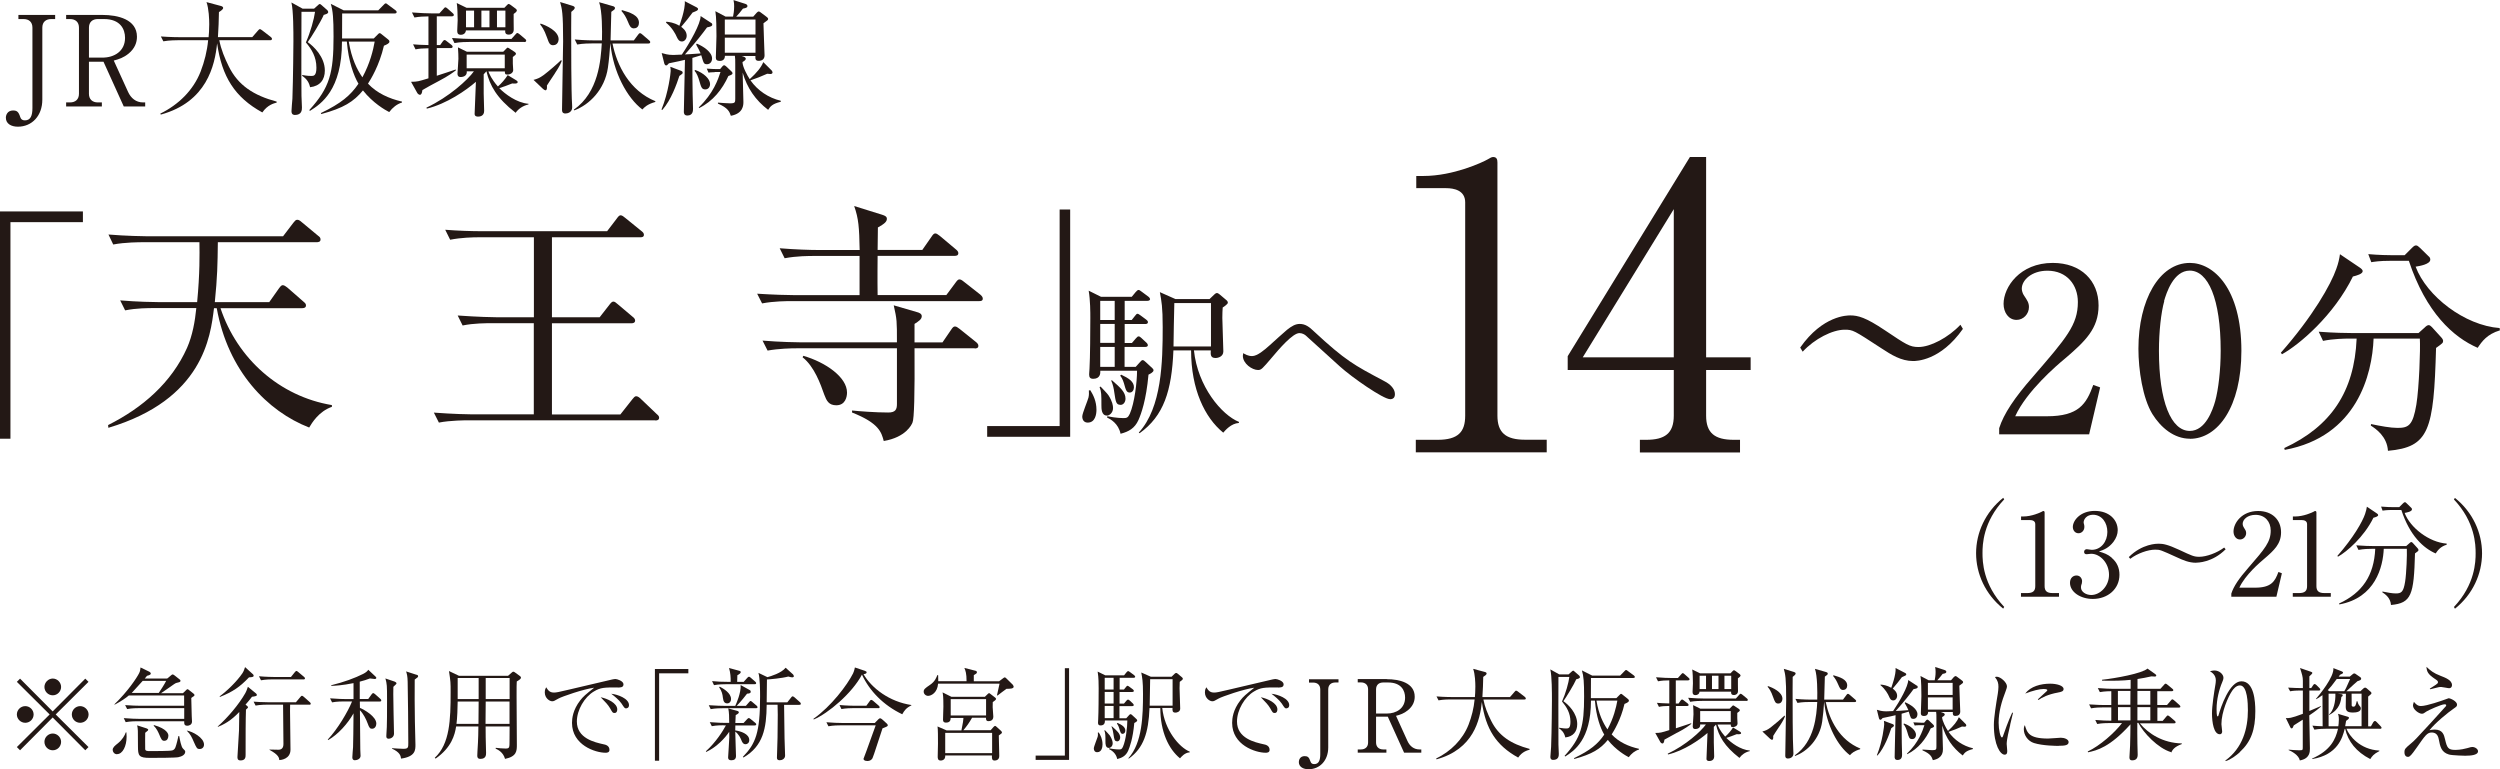 <?xml version="1.0" encoding="UTF-8"?>
<svg id="_レイヤー_2" data-name="レイヤー 2" xmlns="http://www.w3.org/2000/svg" viewBox="0 0 272.9 83.96">
  <defs>
    <style>
      .cls-1 {
        fill: #231815;
        stroke-width: 0px;
      }
    </style>
  </defs>
  <g id="_レイアウト" data-name="レイアウト">
    <g>
      <path class="cls-1" d="M6.01,2.08h-.42c-.55,0-.97.29-.97.94v7.86c0,1.75-1.12,2.95-2.67,2.95-.71,0-1.31-.31-1.31-.98,0-.31.19-.79.78-.79.41,0,.6.12.79.72.08.26.25.36.51.36.62,0,.82-.52.82-1.34V3.02c0-.62-.38-.94-.97-.94h-.56v-.45h4.01v.45Z"/>
      <path class="cls-1" d="M11.18,1.63c1.68,0,3.77.48,3.77,2.38,0,.63-.23,1.27-.9,1.83-.56.46-1.07.62-1.63.77l1.56,3.42c.31.68.86,1.15,1.64,1.15h.23v.44h-2.34l-2.21-4.88h-1.59v3.5c0,.6.38.94.97.94h.44v.44h-3.9v-.44h.42c.6,0,.98-.34.98-.94V3.02c0-.59-.36-.94-.98-.94h-.42v-.45h3.95ZM9.72,6.29h1.46c1.27,0,2.47-.68,2.47-2.16,0-.94-.51-2.05-2.3-2.05h-.67c-.59,0-.97.33-.97.94v3.27Z"/>
      <path class="cls-1" d="M28.61,12.26c-2.97-1.64-4.39-3.87-4.91-7.53-.25,2.41-1.12,6.4-6.15,7.78l-.05-.11c1.97-.96,3.6-2.54,4.4-4.59.42-1.09.71-2.24.82-3.42h-3.28c-.11,0-.97,0-1.61.12l-.27-.53c1.08.08,2.04.08,2.11.08h3.1c.03-.31.07-.74.07-1.42,0-.52-.04-1.7-.3-2.41l1.57.42c.12.03.25.1.25.21,0,.15-.19.29-.46.46-.01.89-.05,1.74-.11,2.73h3.75l.62-.71c.07-.08.14-.16.21-.16s.16.07.26.14l.92.71c.05.04.14.12.14.21,0,.15-.14.15-.21.15h-5.54c.19,1.01.59,1.96,1.04,2.87,1.01,2.05,2.71,3.16,5.22,3.83v.11c-.3.08-1,.25-1.56,1.07Z"/>
      <path class="cls-1" d="M35.33,1.65c-.3.7-1.38,2.46-1.74,2.95.64.44,1.87,1.61,1.87,3.1,0,1.01-.53,1.7-1.61,1.82-.16-.75-.6-1.05-.88-1.26l.04-.07c.55.1.86.1.97.1.25,0,.56,0,.56-.9,0-1.18-.52-2.01-1.15-2.76.49-1.08.9-2.57,1-3.34h-1.48c0,.18-.03,7.07,0,9.17,0,.19.05,1.08.05,1.26,0,.26,0,.83-.77.83-.12,0-.37-.03-.37-.41,0-.18.08-1.15.1-1.37.08-2.16.11-6.02.11-6.28,0-1.04,0-3.35-.22-4.22l1.23.68h1.24l.46-.41s.1-.1.16-.1.11.03.18.1l.64.56c.05.05.11.14.11.21,0,.21-.36.27-.53.33ZM42.46,12.22c-.41-.21-1.75-.97-2.84-2.35-1.01,1.23-2.12,1.93-4.55,2.58l-.04-.11c2.2-1.05,3.24-1.93,4.1-3.2-.52-.88-1.09-2.45-1.27-4.61h-.53c0,5.3-2.28,6.81-3.49,7.57l-.08-.08c2.24-2.46,2.65-4.05,2.65-8.03,0-2-.07-2.79-.3-3.57l1.41.71h3.77l.59-.6c.08-.08.15-.16.21-.16.11,0,.15.05.26.14l.81.6c.05.04.14.11.14.21,0,.12-.12.15-.21.15h-5.74c0,.92-.01,1.82-.01,2.73h3.46l.46-.46c.05-.05.11-.12.18-.12.08,0,.18.08.22.12l.7.56c.08.07.15.12.15.25,0,.19-.33.33-.6.44-.51,2.19-1.45,3.69-1.74,4.14.97,1.04,2.31,1.64,3.71,1.96v.1c-.57.18-1.03.56-1.39,1.04ZM38.07,4.54c.31,1.87.9,3.05,1.49,3.9.83-1.52,1.18-2.98,1.34-3.9h-2.83Z"/>
      <path class="cls-1" d="M47.87,8.86c-.51.27-1.44.77-1.76.97-.05.41-.15.52-.27.52-.1,0-.25-.11-.3-.22l-.67-1.2c.71-.01.78-.04,1.9-.38v-3.28c-.71.01-1.01.04-1.41.12l-.27-.55c.38.03.9.07,1.68.08V1.79c-.51,0-1.03.03-1.53.12l-.27-.55c.88.07,1.72.1,2.11.1h.88l.44-.48c.08-.1.15-.18.22-.18.08,0,.19.1.25.15l.52.46c.1.08.15.14.15.22,0,.12-.11.15-.21.15h-1.65v3.14h.37l.26-.37c.05-.08.14-.18.22-.18s.18.08.25.14l.49.38c.05.04.14.12.14.21,0,.12-.12.15-.21.15h-1.52v3.02c.53-.18,1.65-.53,2.06-.68l.04.07c-.26.21-.82.63-1.89,1.19ZM56.26,12.29c-2.02-1.57-2.8-2.95-3.16-4.51-.07.07-.25.26-.3.33v2.09c0,.31.05,1.63.05,1.91,0,.62-.57.62-.68.62-.12,0-.36-.03-.36-.3,0-.11.12-3.25.14-3.5-1.05.92-3.2,2.41-5.36,2.93l-.04-.11c2.46-1.15,4.53-3.05,5.18-3.96h-.78c.07.62-.62.62-.67.62-.34,0-.34-.29-.34-.38,0-.15.1-1.34.1-1.6,0-.29-.01-.74-.05-1.26l.98.48h3.96l.27-.27c.08-.08.16-.18.22-.18s.14.07.21.11l.55.36c.05.04.14.11.14.18,0,.11-.05.16-.34.37.01.1,0,.59,0,.71,0,.11.04.64.04.72,0,.3-.31.49-.64.49-.26,0-.26-.1-.27-.34h-1.8c.1.25.34.85,1.04,1.64.36-.3.79-.79,1.07-1.24l.94.57c.08.05.15.12.15.19,0,.21-.4.16-.6.15-.46.19-1.08.41-1.41.51.63.64,1.89,1.6,3.19,1.71v.07c-.62.14-1.11.49-1.41.92ZM57.22,4.58h-6c-.26,0-.96,0-1.61.12l-.27-.55c.85.07,1.7.1,2.11.1h4.38l.41-.46c.1-.1.16-.19.23-.19s.19.1.26.15l.57.48c.07.05.14.12.14.21,0,.12-.11.15-.21.15ZM56.07,1.52c-.01.27.01,1.46.01,1.71,0,.45-.36.55-.53.55-.42,0-.41-.26-.4-.46h-4.29c-.03.36-.34.48-.55.48-.26,0-.4-.12-.4-.42,0-.1.05-1,.05-1.18,0-.44-.03-1.53-.1-1.87l1.07.52h4.13l.26-.27c.07-.08.15-.15.22-.15.05,0,.15.08.22.12l.55.41c.05.04.11.11.11.19,0,.12-.22.29-.36.38ZM51.75,1.16h-.88v1.82h.88v-1.82ZM55.1,5.96h-4.16v1.49h4.16v-1.49ZM53.43,1.16h-.88v1.82h.88v-1.82ZM55.17,1.16h-.92v1.82h.92v-1.82Z"/>
      <path class="cls-1" d="M60.58,8c-.55.81-.68,1.04-.88,1.34.01.1.05.52-.16.52-.05,0-.16-.07-.25-.14l-1.05-1c.4-.11.64-.19,1.11-.53.56-.42,1.57-1.3,1.9-1.63l.07.08c-.07.21-.21.56-.74,1.35ZM60.4,4.94c-.4,0-.48-.26-.68-.82-.33-.94-.6-1.26-.75-1.44l.03-.11c.64.21,1.98.81,1.98,1.72,0,.23-.14.64-.57.64ZM62.36,1.31c-.01.49-.01,1.2-.01,1.82,0,1.83,0,6.89.1,8.31,0,.05.01.16.01.27,0,.56-.51.68-.74.68-.15,0-.37-.03-.37-.4,0-1.18.12-6.41.12-7.48,0-3.12-.12-3.54-.33-4.29l1.37.42c.12.04.23.1.23.21,0,.14-.16.27-.38.45ZM71.53,11.13c-.88.25-1.2.59-1.41.82-1.65-1.24-3.19-4.06-3.49-7.21h-.01c-.05.77-.15,1.91-.26,2.65-.34,2.37-2.01,4.05-3.68,4.66l-.04-.08c2.72-1.89,2.94-5.47,3.05-7.23h-1.07c-.23,0-.97,0-1.61.12l-.27-.55c1.08.1,2.08.1,2.11.1h.86c.03-1.05.03-3.2-.31-4.17l1.46.42c.07.01.27.07.27.22,0,.14-.08.19-.4.41,0,.44-.08,2.62-.08,3.12h2.54l.45-.6c.05-.08.14-.19.22-.19s.21.1.26.15l.72.62c.05.04.14.11.14.21,0,.14-.14.15-.21.15h-3.91c.49,2.41,1.86,5.15,4.69,6.3l-.03.08ZM69.22,3.1c-.37,0-.48-.25-.68-.74-.23-.55-.4-.81-.7-1.16l.05-.1c.85.25,1.86.55,1.86,1.39,0,.3-.16.6-.53.6Z"/>
      <path class="cls-1" d="M72.21,11.95c.77-1.87,1-4.02,1-4.2,0-.15-.01-.31-.04-.46l1.2.45c.05.03.15.07.15.18,0,.12-.04.15-.36.37-.29.88-.89,2.61-1.86,3.71l-.1-.04ZM77.65,2.5c.05.04.1.1.1.19,0,.16-.14.21-.57.3-.46.63-1.19,1.59-2.41,2.95.07-.01,1-.04,1.71-.11-.1-.23-.26-.57-.49-.97l.07-.1c.74.31,1.67.92,1.67,1.63,0,.31-.19.62-.55.62s-.37-.11-.63-.98c-.21.07-.44.14-.97.29.01,1.89,0,2.86.03,4.02,0,.25.04,1.3.04,1.52,0,.21,0,.75-.62.75-.38,0-.38-.31-.38-.42,0-.63.11-4.76.12-5.66-.34.08-.78.19-1.75.38-.19.21-.21.23-.31.23-.1,0-.16-.1-.19-.19l-.29-1.16c.3.08.66.21,1.27.21.08,0,.82-.03.93-.04.9-1.34,2.06-3.38,2.05-4.21l1.18.77ZM72.74,2.37c.29.03.82.08,1.42.44,0-.01.68-1.8.59-2.68l1.31.68c.08.04.14.11.14.18,0,.14-.12.19-.6.38-.49.67-.67.88-1.24,1.56.18.14.6.45.6.97,0,.37-.25.63-.52.63-.34,0-.46-.29-.56-.49-.15-.36-.52-1.03-1.18-1.57l.04-.1ZM75.9,7.64c.92.33,1.61.97,1.61,1.53,0,.31-.18.59-.52.59-.38,0-.45-.22-.66-.96-.11-.38-.27-.81-.52-1.08l.08-.08ZM78.02,7.88c-.34,0-.57.03-.68.05l-.19-.44c.51.04.92.05,1.04.05h.42l.26-.31s.1-.11.18-.11c.05,0,.15.07.21.12l.55.52c.05.05.15.14.15.23,0,.11-.04.16-.45.31-.66,1.44-1.67,2.75-3.2,3.5l-.03-.08c1.59-1.52,2.11-3.06,2.37-3.86h-.62ZM80.86,6.08l.25.08c.1.03.3.11.3.25,0,.16-.25.3-.36.36,0,.51.53,1.49.79,1.87.78-.71,1.26-1.3,1.48-1.86l.94.94s.07.11.07.18c0,.03-.01.18-.22.18-.04,0-.22-.01-.36-.03-.66.3-1.16.49-1.83.72.79,1.12,1.97,1.91,3.31,2.23v.11c-.96.23-1.15.53-1.38.88-1.38-1.05-2.3-2.39-2.78-4.06,0,.51.08,2.73.08,3.19,0,.33,0,1.27-1.37,1.52-.15-.44-.3-.86-1.41-1.33v-.11c.23.03,1.15.08,1.33.08.55,0,.56-.11.56-.52v-3.69c0-.46,0-.75-.04-.98h-1.09c.01.37-.22.56-.55.56-.3,0-.44-.11-.44-.36,0-.19.07-1.98.07-2.35,0-.72-.01-2.09-.12-2.72l1.11.59h.82c.05-.23.12-.64.12-1.13,0-.25-.01-.36-.07-.67l1.29.41c.11.04.23.1.23.23,0,.18-.14.22-.49.29-.27.37-.46.57-.74.88h1.86l.37-.42c.04-.05.16-.15.23-.15s.15.05.21.1l.64.48c.08.05.18.15.18.23,0,.12-.05.15-.51.48,0,.56.12,3.2.12,3.5,0,.41-.27.6-.64.6s-.37-.22-.36-.53h-1.61ZM79.12,2.13v1.64h3.35v-1.64h-3.35ZM82.47,5.76v-1.65h-3.35v1.65h3.35Z"/>
    </g>
    <g>
      <path class="cls-1" d="M2.19,81.9l-.35-.35,3.58-3.56-3.58-3.56.35-.35,3.56,3.58,3.56-3.58.35.35-3.58,3.56,3.58,3.56-.35.35-3.56-3.58-3.56,3.58ZM3.67,77.99c0,.5-.41.91-.91.91s-.92-.41-.92-.91.42-.91.92-.91.91.42.91.91ZM6.67,74.99c0,.48-.4.91-.91.91s-.91-.42-.91-.91.42-.92.91-.92.91.42.91.92ZM6.67,80.98c0,.5-.4.92-.91.92s-.91-.42-.91-.92.42-.91.91-.91.91.42.91.91ZM9.67,77.99c0,.5-.41.91-.92.91s-.91-.41-.91-.91.42-.91.91-.91.92.42.92.91Z"/>
      <path class="cls-1" d="M12.77,82.33c-.29,0-.47-.25-.47-.47,0-.27.24-.46.58-.73.48-.39.74-.85.85-1.18h.07c.01.13.02.27.02.47,0,1.02-.43,1.9-1.04,1.9ZM21.12,76.01c-.14.1-.19.13-.24.18.02,1.11.03,1.54.05,1.98,0,.1.03.51.03.59,0,.35-.31.46-.51.46-.34,0-.34-.22-.34-.35v-.14h-5.09c-.2,0-.76,0-1.3.1l-.21-.44c.69.06,1.39.08,1.68.08h4.92v-1.17h-4.93c-.2,0-.77,0-1.3.1l-.22-.43c.68.05,1.36.07,1.69.07h4.75v-1.12h-6.04c-.36.3-.79.6-1.54,1l-.03-.04c1.47-1.41,2.45-2.9,2.7-3.4.11-.23.12-.35.15-.62l.97.47c.05.02.15.1.15.21s-.23.19-.41.23c-.05.07-.17.2-.25.3h2.45l.4-.33c.07-.06.14-.12.19-.12.07,0,.18.08.23.12l.52.41c.06.04.11.09.11.17,0,.13-.09.14-.42.22-.13.03-.21.09-1.12.73-.19.13-.43.3-.58.4h2.39l.32-.31c.05-.06.13-.13.18-.13.06,0,.12.07.17.1l.47.37c.07.05.12.11.12.18,0,.06-.04.1-.11.15ZM15.58,74.32c-.15.17-1.03,1.14-1.2,1.32h2.95c.12-.17.64-.96.81-1.32h-2.56ZM19.51,82.65c-.37.08-2.51.08-3.15.08-1.21,0-1.3-.23-1.3-1.28,0-1.8,0-1.88-.09-2.27l1.03.33c.07.02.18.09.18.15,0,.06-.04.1-.09.13-.03.03-.21.17-.24.2,0,.14-.02,1.62,0,1.79.02.2.24.21.51.21.5-.01,2.22.01,2.46-.08.13-.04.25-.13.33-.33.13-.34.27-.98.33-1.24h.08c.07.36.21,1.19.42,1.38.18.17.24.23.24.36s-.12.45-.71.56ZM17.97,80.87c-.3,0-.35-.13-.62-.77-.07-.15-.25-.59-.58-.88l.04-.07c1.44.41,1.57.98,1.57,1.14,0,.25-.1.57-.42.57ZM21.81,81.76c-.31,0-.34-.08-.65-.77-.22-.51-.37-.84-.76-1.22v-.02c.6.1,1.87.76,1.87,1.53,0,.3-.21.48-.46.48Z"/>
      <path class="cls-1" d="M27.53,76.03c-.24.32-.44.56-.73.89l.14.11c.08.06.13.12.13.18,0,.04-.03.09-.22.25-.04,1.07-.04,2.95-.04,4.92,0,.24,0,.63-.55.63-.34,0-.34-.23-.34-.38,0-.12.17-2.73.17-2.89.01-.29.02-1.71.03-2.02-.92.97-1.66,1.35-2.34,1.63v-.06c1.1-.98,2.3-2.4,3-3.63.1-.18.12-.23.28-.69l.89.73c.06.04.09.11.09.17,0,.09-.1.13-.51.19ZM27.19,73.93c-1,1.05-1.76,1.58-3.19,2.15l-.02-.07c.77-.56,1.87-1.61,2.49-2.53.14-.22.22-.46.28-.66l.86.78c.05.04.08.1.08.17,0,.11-.13.15-.48.17ZM33.76,76.92h-2.09c-.01.18-.01.36-.01.66.01.61.05,3.58.05,4.25,0,1.04-1.07,1.14-1.22,1.14-.02-.22-.06-.58-1.07-1.11v-.04c.26.01.69.02.97.02q.55,0,.55-.63c0-.69-.03-4.08-.04-4.29h-1.71c-.08,0-.78,0-1.29.1l-.22-.43c.27.02.93.07,1.69.07h2.93l.48-.57c.07-.08.12-.14.18-.14.07,0,.15.08.21.12l.64.57c.05.04.11.1.11.18,0,.11-.11.11-.17.11ZM33.11,74.16h-3.32c-.29,0-.81.01-1.3.1l-.22-.44c.76.07,1.55.08,1.69.08h1.8l.41-.51c.07-.08.13-.15.19-.15.07,0,.14.08.2.12l.62.52c.06.06.11.1.11.17,0,.11-.1.12-.18.12Z"/>
      <path class="cls-1" d="M40.19,76.31l.37-.51c.06-.08.12-.14.18-.14.07,0,.15.08.21.12l.56.5c.07.05.11.11.11.18,0,.11-.1.12-.17.12h-2.17c0,.22.01.47.01.69.47.2,1.79.94,1.79,1.72,0,.22-.12.56-.47.56-.19,0-.3-.07-.48-.59-.15-.43-.48-1.07-.84-1.43.01.68.03,3.69.04,4.29,0,.11.03.59.03.69,0,.34-.39.48-.63.48-.18,0-.27-.13-.27-.31s.07-.97.08-1.12c.02-.66.04-1.93.05-3.69-.61,1.1-1.68,2.3-2.77,2.92l-.04-.06c1.09-1.16,2.19-3.03,2.65-4.16h-.89c-.2,0-.75,0-1.29.1l-.22-.44c.81.07,1.53.08,1.69.08h.87v-1.74c-1.22.25-2.04.29-2.43.3v-.07c1.39-.34,2.6-.79,3.49-1.24.27-.14.46-.29.55-.45l.79.74s.09.09.09.14c0,.08-.07.13-.17.13-.07,0-.35-.03-.53-.06-.36.14-.67.24-1.11.35v1.89h.9ZM43.09,74.41s.19.08.19.17c0,.08-.03.1-.34.39-.01.21-.01.43-.01.8,0,1.02.06,3.16.07,3.89,0,.14.01.33.01.42,0,.44-.43.56-.57.56-.2,0-.27-.1-.27-.27,0-.07.01-.17.01-.22.08-.76.07-2.94.07-3.82,0-1.45-.01-1.69-.18-2.27l1.03.35ZM45.47,73.65c.08.02.17.05.17.17,0,.09-.04.12-.37.36-.02.75,0,3.73.02,4.59.02.84.06,2.38.06,2.52,0,.58,0,1.3-1.57,1.52-.04-.29-.1-.68-.99-1.09v-.05c.25.02.98.07,1.24.07.54,0,.54-.15.54-.64,0-1.25-.04-5.67-.07-6.68-.01-.62-.09-.88-.17-1.13l1.14.37Z"/>
      <path class="cls-1" d="M55.48,73.75l.38-.33c.09-.08.13-.1.17-.1.06,0,.13.04.18.08l.55.4c.07.04.11.12.11.17,0,.12-.14.23-.46.42-.02.42-.02.46-.02,1.64,0,.84.03,4.51.03,5.26,0,.66,0,1.29-1.29,1.55-.21-.74-.77-1-1.03-1.12l.02-.09c.35.04.7.08,1.06.08.44,0,.44-.09.44-.87,0-.22,0-1.38.01-1.54h-2.62c0,.64.01,1.61.04,2.51.01.15.01.31.01.36,0,.23,0,.67-.62.67-.33,0-.34-.23-.34-.37,0-.09.01-.36.02-.46.09-1.33.1-2.32.1-2.71h-2.43c-.14.91-.5,2.3-2.24,3.51l-.09-.09c1.65-1.52,1.73-4.17,1.73-7.13,0-1.11,0-1.14-.18-2.34l1.09.52h5.38ZM49.96,76.58c0,.64-.05,1.87-.13,2.44h2.4l.02-2.44h-2.29ZM49.96,74.01v2.3h2.29v-2.3h-2.29ZM55.62,79.02v-2.44s-2.6,0-2.6,0l-.02,2.44h2.62ZM55.63,76.31v-2.3s-2.61,0-2.61,0v2.3h2.61Z"/>
      <path class="cls-1" d="M67.39,75.04c-1.41,0-1.83,0-2.56.44-1.02.6-1.86,2.02-1.86,3.28,0,1.84,1.94,2.27,2.93,2.49.17.03.63.13.63.61,0,.29-.28.31-.42.31-1.13,0-3.67-.84-3.67-3.26,0-.47.09-1.42.9-2.46.31-.4.57-.63,1.52-1.38-1.17.15-3.52.97-3.89,1.18-.47.27-.53.3-.7.3-.27,0-.8-.33-.8-.97,0-.29.08-.43.15-.56.21.33.37.58.86.58.22,0,.51-.05,1.62-.32,1.31-.32,3.42-.79,4.73-1.11.11-.02.26-.05.35-.05.17,0,.88.21.88.58,0,.35-.34.35-.65.35ZM67.08,77.83c-.19,0-.22-.04-.48-.51-.22-.38-.51-.68-1.03-1.21.74.15,1.81.64,1.81,1.33,0,.19-.07.39-.3.39ZM68.36,77.33c-.17,0-.2-.05-.52-.54-.26-.38-.76-.79-1.12-1.06.7.07,1.94.52,1.94,1.24,0,.31-.23.35-.3.35Z"/>
      <path class="cls-1" d="M71.95,73.5v9.54h-.46v-10.01h3.65v.47h-3.19Z"/>
      <path class="cls-1" d="M78.99,79.17c-.18,0-.76,0-1.29.1l-.22-.44c.8.07,1.5.08,1.69.08h.43c0-.65-.01-1.13-.1-1.58l1,.28c.09.02.15.08.15.15s-.05.15-.34.3c-.02.24-.03.43-.04.86h.9l.37-.4c.09-.09.14-.14.19-.14.07,0,.15.07.21.11l.5.41c.05.04.11.1.11.17,0,.1-.1.12-.18.12h-2.1c-.01.1-.01.19-.01.54.57.08,1.53.37,1.53,1.06,0,.31-.22.45-.41.45-.26,0-.38-.25-.45-.44-.1-.24-.28-.65-.67-.94,0,.43.08,2.29.08,2.66,0,.34-.19.47-.52.47-.24,0-.34-.11-.34-.31,0-.14.13-1.9.13-2.2,0-.09-.01-.53-.01-.6-.42.64-1.35,1.67-2.51,2.2l-.04-.07c1.1-.99,1.87-2.23,2.19-2.83h-.25ZM81.43,77.04l.33-.38c.08-.09.12-.14.17-.14.08,0,.14.08.2.12l.45.38c.06.04.11.11.11.18,0,.1-.09.11-.17.11h-3.64c-.19,0-.76,0-1.3.1l-.21-.43c.8.06,1.51.07,1.68.07h1.21c.11-.23.64-1.41.59-2.27l.99.55c.08.04.11.1.11.18,0,.19-.23.2-.4.21-.11.15-.67.86-1.13,1.33h1ZM81.19,74.42l.38-.42c.05-.07.13-.13.18-.13.07,0,.13.06.2.11l.48.42c.07.06.11.1.11.18,0,.1-.09.11-.17.11h-3.13c-.19,0-.76,0-1.3.1l-.21-.44c.56.06,1.12.08,1.68.08h.35c.01-.48-.02-.98-.18-1.51l1.11.3c.1.02.17.07.17.15,0,.11-.15.22-.37.34,0,.11-.02.56-.02.72h.72ZM78.58,74.96c.41.22,1.22.7,1.22,1.34,0,.3-.18.48-.41.48-.3,0-.43-.19-.48-.63-.04-.36-.1-.67-.41-1.14l.08-.06ZM86.59,73.66s.07.09.07.15-.06.13-.18.13c-.08,0-.17-.02-.43-.09-.69.19-2.04.31-2.33.32-.01.67-.02,1.76-.03,2.5h2.25l.41-.52c.04-.07.11-.14.19-.14.03,0,.13.06.2.12l.57.51c.06.04.11.11.11.18,0,.11-.1.12-.17.12h-1.66c0,.69.05,3.59.05,3.65,0,.3.06,1.6.06,1.89,0,.35-.33.51-.59.51s-.3-.14-.3-.29c0-.07,0-.19.01-.32.04-.88.08-2.57.08-4.35,0-.33-.01-.73-.02-1.1h-1.19c-.02,2.57-.38,4.51-2.53,5.76l-.07-.07c1.39-1.43,1.88-2.62,1.88-6.58,0-.67-.01-2.01-.18-2.59l.98.47c.36-.1,1.52-.44,1.99-1.03l.83.75Z"/>
      <path class="cls-1" d="M99.45,77.02c-.52.25-.74.55-.96.95-2.07-.99-3.58-2.56-4.4-4.33-1.07,2.04-3.7,4.24-5.26,4.9l-.04-.07c1.94-1.36,3.7-3.7,4.33-4.96.03-.07.14-.31.2-.65l1.1.37c.15.06.18.1.18.15,0,.17-.21.2-.34.21.89,1.53,2.82,3.01,5.23,3.37l-.03.07ZM96.34,79.49c-.19.52-1.01,3.15-1.1,3.28-.18.3-.47.3-.56.3-.35,0-.42-.15-.42-.24,0-.02.32-.85.33-.88.17-.44.85-2.39,1-2.77h-3.87c-.14,0-.76,0-1.29.1l-.22-.44c.68.06,1.35.08,1.68.08h3.6l.4-.41c.09-.09.13-.1.19-.1.07,0,.15.07.21.11l.51.46s.11.11.11.18c0,.12-.05.14-.56.34ZM95.87,77.3h-2.72c-.28,0-.8.01-1.3.1l-.21-.44c.75.07,1.53.08,1.68.08h1.25l.37-.51c.04-.06.09-.13.17-.13.07,0,.17.08.21.11l.59.51c.05.04.11.11.11.18,0,.1-.09.11-.16.11Z"/>
      <path class="cls-1" d="M109.87,75.19c-.17.11-.84.63-.97.73l-.07-.02c.04-.2.24-1.09.28-1.27h-6.71c-.07.97-.73,1.33-1.09,1.33-.25,0-.48-.2-.48-.46s.15-.37.69-.74c.55-.37.7-.81.8-1.07l.09.02c.01.29.01.43.01.65h3.09c0-.85-.11-1.14-.24-1.45l1.17.3c.09.02.2.04.2.18,0,.11-.1.17-.34.31v.67h2.76l.41-.31c.08-.05.15-.12.2-.12.07,0,.13.07.19.12l.69.68s.1.14.1.22c0,.22-.38.23-.77.23ZM109.03,80.3c.01.35.05,1.91.05,2.23,0,.45-.38.49-.51.49-.31,0-.3-.26-.29-.55h-5.1c0,.14,0,.2-.05.31-.1.19-.3.24-.44.24-.33,0-.33-.26-.33-.44,0-.22.03-1.2.03-1.4,0-.63,0-1.62-.05-1.88l.99.43h1.62c.18-.94.2-1.03.22-1.36h-1.4c0,.18-.01.51-.51.51-.32,0-.32-.23-.32-.33,0-.4.04-1.01.04-1.41,0-1.1-.04-1.31-.09-1.56l.96.48h3.66l.31-.3s.1-.1.14-.1c.03,0,.09.03.17.1l.49.38s.11.09.11.15c0,.11-.19.23-.36.35,0,.15-.01.31-.01.55,0,.17.07.89.07,1.03,0,.18-.06.5-.54.5-.13,0-.26-.04-.26-.3v-.07h-1.52c-.32.56-.59.94-.95,1.36h2.98l.3-.34s.12-.13.18-.13.13.07.18.11l.45.41c.06.04.12.13.12.2,0,.08-.03.1-.34.32ZM108.3,80h-5.12v2.21h5.12v-2.21ZM107.64,76.32h-3.86v1.78h3.86v-1.78Z"/>
      <path class="cls-1" d="M113.05,82.95v-.47h3.19v-9.54h.46v10.01h-3.65Z"/>
      <path class="cls-1" d="M119.76,82.11c-.23,0-.36-.17-.36-.41,0-.21.37-1.08.42-1.27s.03-.34.02-.47h.1c.19.3.41.71.41,1.3,0,.3-.09.85-.58.85ZM123.82,78.91c-.15,1.72-.5,2.64-.67,3.04-.25.55-.65.77-1.19.91-.14-.68-.67-.98-.9-1.09l.02-.08c.62.12,1.03.12,1.07.12.22,0,.31-.02.43-.29.32-.71.48-2.15.48-2.87h-2.45c.01.18-.01.54-.47.54-.22,0-.28-.11-.28-.3,0-.07.02-.33.02-.38.04-.69.05-2.61.05-3.37,0-.39,0-1.18-.11-1.83l.83.41h2.05l.26-.32c.08-.09.13-.14.19-.14.07,0,.12.06.22.12l.43.32c.08.06.12.13.12.18,0,.08-.1.11-.18.11h-1.52v1.28h.47l.21-.26c.09-.11.12-.15.18-.15s.12.05.22.12l.35.26c.05.04.12.1.12.18,0,.1-.1.12-.18.12h-1.38v1.27h.48l.26-.31c.08-.09.12-.13.18-.13.07,0,.11.03.2.11l.33.31c.07.05.1.13.1.18,0,.07-.07.11-.17.11h-1.39v1.33h.74l.29-.32c.07-.08.12-.13.18-.13s.12.04.22.14l.43.4s.08.09.08.14c0,.13-.25.25-.33.29ZM121.03,81.64c-.36,0-.36-.46-.36-.69,0-.68,0-.91-.12-1.21l.07-.03c.08.09.47.48.53.58.26.41.31.69.31.85,0,.32-.24.51-.42.51ZM121.56,73.99h-.97v1.28h.97v-1.28ZM121.56,75.53h-.97v1.27h.97v-1.27ZM121.56,77.06h-.97v1.33h.97v-1.33ZM121.95,80.92c-.29,0-.32-.19-.41-.81-.03-.24-.09-.53-.21-.8l.04-.03c.58.51.91.8.91,1.23,0,.19-.11.42-.34.42ZM122.56,80.11c-.22,0-.26-.18-.39-.62-.09-.29-.18-.41-.25-.51l.07-.07c.52.24.85.47.85.84,0,.18-.1.35-.27.35ZM129.85,82.13c-.53.03-.91.5-1.04.65-1.23-1-2.15-2.89-2.15-5.49h-1.18c-.11,2.71-.65,4.37-2.26,5.52l-.05-.04c1.54-1.67,1.6-4.74,1.6-7.03,0-1.36-.08-1.73-.19-2.33l1.04.46h2.27l.32-.31c.07-.07.12-.1.18-.1s.1.02.19.1l.44.37c.07.05.1.11.1.18,0,.08-.21.23-.34.32-.01.19-.02.4-.02.69,0,.35.07,1.89.07,2.23s-.34.44-.52.44c-.35,0-.33-.24-.32-.51h-1.12c.25,2.4,1.84,4.3,3,4.77v.07ZM127.99,74.14h-2.44c-.01.42-.05,2.44-.05,2.89h2.5v-2.89Z"/>
      <path class="cls-1" d="M139.45,75.04c-1.41,0-1.83,0-2.56.44-1.02.6-1.86,2.02-1.86,3.28,0,1.84,1.94,2.27,2.93,2.49.17.03.63.13.63.61,0,.29-.28.31-.42.31-1.13,0-3.67-.84-3.67-3.26,0-.47.09-1.42.9-2.46.31-.4.57-.63,1.52-1.38-1.17.15-3.52.97-3.89,1.18-.47.27-.53.3-.7.3-.27,0-.8-.33-.8-.97,0-.29.08-.43.15-.56.21.33.37.58.86.58.22,0,.51-.05,1.62-.32,1.31-.32,3.42-.79,4.73-1.11.11-.02.26-.05.35-.05.17,0,.88.21.88.58,0,.35-.34.35-.65.35ZM139.14,77.83c-.19,0-.22-.04-.48-.51-.22-.38-.51-.68-1.03-1.21.74.15,1.81.64,1.81,1.33,0,.19-.07.39-.3.39ZM140.43,77.33c-.17,0-.2-.05-.52-.54-.26-.38-.76-.79-1.12-1.06.7.07,1.94.52,1.94,1.24,0,.31-.23.35-.3.35Z"/>
      <path class="cls-1" d="M146.11,74.5h-.34c-.44,0-.78.23-.78.76v6.33c0,1.41-.9,2.38-2.15,2.38-.57,0-1.06-.25-1.06-.79,0-.25.15-.64.63-.64.33,0,.48.1.64.58.07.21.2.29.41.29.5,0,.66-.42.66-1.08v-7.06c0-.5-.31-.76-.78-.76h-.45v-.36h3.22v.36Z"/>
      <path class="cls-1" d="M151.39,74.14c1.35,0,3.04.39,3.04,1.91,0,.51-.19,1.02-.73,1.47-.45.37-.86.5-1.31.62l1.25,2.75c.25.55.69.92,1.32.92h.19v.35h-1.88l-1.78-3.93h-1.28v2.82c0,.48.31.76.78.76h.35v.35h-3.13v-.35h.34c.48,0,.79-.27.79-.76v-5.8c0-.47-.29-.76-.79-.76h-.34v-.36h3.18ZM150.21,77.89h1.18c1.02,0,1.99-.55,1.99-1.74,0-.76-.41-1.65-1.85-1.65h-.54c-.47,0-.78.26-.78.76v2.63Z"/>
      <path class="cls-1" d="M165.71,82.69c-2.39-1.32-3.53-3.11-3.95-6.06-.2,1.94-.9,5.15-4.95,6.26l-.04-.09c1.58-.77,2.89-2.05,3.54-3.7.34-.88.57-1.8.66-2.75h-2.64c-.09,0-.78,0-1.3.1l-.22-.43c.87.07,1.64.07,1.69.07h2.5c.02-.25.05-.59.05-1.14,0-.42-.03-1.36-.24-1.94l1.27.34c.1.02.2.08.2.17,0,.12-.15.23-.37.37-.01.72-.04,1.4-.09,2.2h3.01l.5-.57c.06-.07.11-.13.17-.13s.13.05.21.11l.74.57s.11.1.11.17c0,.12-.11.12-.17.12h-4.46c.15.81.47,1.57.84,2.31.81,1.65,2.18,2.54,4.2,3.08v.09c-.24.07-.8.2-1.25.86Z"/>
      <path class="cls-1" d="M172.06,74.16c-.24.56-1.11,1.98-1.4,2.38.52.35,1.51,1.3,1.51,2.5,0,.81-.43,1.36-1.3,1.46-.13-.6-.48-.85-.7-1.01l.03-.05c.44.08.69.08.78.08.2,0,.45,0,.45-.73,0-.95-.42-1.62-.92-2.22.4-.87.73-2.07.8-2.68h-1.19c0,.14-.02,5.69,0,7.38,0,.15.04.87.04,1.01,0,.21,0,.67-.62.67-.1,0-.3-.02-.3-.33,0-.14.07-.92.08-1.1.07-1.74.09-4.84.09-5.05,0-.84,0-2.7-.18-3.4l.99.55h1l.37-.33s.08-.08.13-.08.09.02.14.08l.52.45s.09.11.09.16c0,.17-.29.22-.43.26ZM177.8,82.66c-.33-.17-1.41-.78-2.29-1.89-.81.99-1.71,1.55-3.66,2.08l-.03-.09c1.77-.85,2.61-1.55,3.3-2.57-.42-.7-.88-1.97-1.02-3.71h-.43c0,4.27-1.84,5.48-2.81,6.1l-.07-.07c1.8-1.98,2.13-3.26,2.13-6.46,0-1.61-.05-2.24-.24-2.87l1.13.57h3.04l.47-.48c.07-.07.12-.13.17-.13.09,0,.12.04.21.11l.65.48s.11.09.11.16c0,.1-.1.12-.17.12h-4.62c0,.74-.01,1.46-.01,2.2h2.78l.37-.37s.09-.1.14-.1c.07,0,.14.07.18.1l.56.45c.07.06.12.1.12.2,0,.15-.26.26-.48.35-.41,1.76-1.17,2.97-1.4,3.33.78.84,1.86,1.32,2.98,1.57v.08c-.46.14-.83.45-1.12.84ZM174.27,76.48c.25,1.51.73,2.45,1.2,3.14.67-1.22.95-2.4,1.08-3.14h-2.28Z"/>
      <path class="cls-1" d="M183.11,79.96c-.41.22-1.15.62-1.42.78-.04.33-.12.42-.22.42-.08,0-.2-.09-.24-.18l-.54-.97c.57-.01.63-.03,1.53-.31v-2.64c-.57.01-.81.03-1.13.1l-.22-.44c.31.02.73.06,1.35.07v-2.52c-.41,0-.83.02-1.23.1l-.22-.44c.7.06,1.39.08,1.69.08h.7l.35-.39c.07-.08.12-.14.18-.14.07,0,.15.08.2.12l.42.37c.08.07.12.11.12.18,0,.1-.09.12-.17.12h-1.33v2.53h.3l.21-.3c.04-.07.11-.14.18-.14s.14.07.2.11l.4.31s.11.1.11.17c0,.1-.1.12-.17.12h-1.22v2.43c.43-.14,1.33-.43,1.66-.55l.03.06c-.21.17-.66.51-1.52.96ZM189.86,82.72c-1.63-1.27-2.25-2.38-2.54-3.63-.05.06-.2.21-.24.26v1.68c0,.25.04,1.31.04,1.54,0,.5-.46.5-.55.5-.1,0-.29-.02-.29-.24,0-.09.1-2.62.11-2.82-.85.74-2.57,1.94-4.31,2.35l-.03-.09c1.98-.92,3.64-2.45,4.17-3.19h-.63c.06.5-.5.5-.54.5-.27,0-.27-.23-.27-.31,0-.12.08-1.08.08-1.29,0-.23-.01-.59-.04-1.01l.79.39h3.19l.22-.22c.07-.07.13-.14.18-.14s.11.06.17.09l.44.29s.11.09.11.14c0,.09-.04.13-.28.3.01.08,0,.47,0,.57,0,.09.03.52.03.58,0,.24-.25.4-.52.4-.21,0-.21-.08-.22-.28h-1.45c.08.2.27.68.84,1.32.29-.24.64-.64.86-1l.76.46c.07.04.12.1.12.15,0,.17-.32.13-.48.12-.37.15-.87.33-1.13.41.51.52,1.52,1.29,2.56,1.38v.06c-.5.11-.89.4-1.13.74ZM190.63,76.51h-4.83c-.21,0-.77,0-1.3.1l-.22-.44c.68.06,1.36.08,1.69.08h3.52l.33-.37c.08-.08.13-.15.19-.15s.15.08.21.12l.46.38c.06.04.11.1.11.17,0,.1-.09.12-.17.12ZM189.71,74.05c-.01.22.01,1.18.01,1.38,0,.36-.29.44-.43.44-.34,0-.33-.21-.32-.37h-3.45c-.02.29-.28.38-.44.38-.21,0-.32-.1-.32-.34,0-.08.04-.8.04-.95,0-.35-.02-1.23-.08-1.51l.86.42h3.32l.21-.22c.06-.07.12-.12.18-.12.04,0,.12.07.18.1l.44.33s.09.09.09.15c0,.1-.18.23-.29.31ZM186.23,73.76h-.7v1.46h.7v-1.46ZM188.93,77.62h-3.34v1.2h3.34v-1.2ZM187.59,73.76h-.71v1.46h.71v-1.46ZM188.98,73.76h-.74v1.46h.74v-1.46Z"/>
      <path class="cls-1" d="M194.26,79.26c-.44.65-.55.84-.7,1.08.01.08.04.42-.13.42-.04,0-.13-.06-.2-.11l-.85-.8c.32-.09.52-.15.89-.43.45-.34,1.26-1.04,1.53-1.31l.05.07c-.05.17-.17.45-.59,1.09ZM194.12,76.8c-.32,0-.38-.21-.55-.66-.26-.76-.48-1.01-.61-1.16l.02-.09c.52.17,1.59.65,1.59,1.39,0,.19-.11.52-.46.52ZM195.69,73.88c-.01.4-.01.97-.01,1.46,0,1.47,0,5.54.08,6.69,0,.04.01.13.01.22,0,.45-.41.55-.59.55-.12,0-.3-.02-.3-.32,0-.95.1-5.16.1-6.02,0-2.51-.1-2.85-.26-3.45l1.1.34c.1.03.19.08.19.17,0,.11-.13.22-.31.36ZM203.07,81.78c-.7.2-.97.47-1.13.66-1.33-1-2.56-3.27-2.81-5.8h-.01c-.04.62-.12,1.54-.21,2.13-.28,1.9-1.62,3.26-2.96,3.75l-.03-.07c2.19-1.52,2.37-4.4,2.45-5.82h-.86c-.19,0-.78,0-1.3.1l-.22-.44c.87.08,1.67.08,1.69.08h.69c.02-.85.02-2.57-.25-3.36l1.18.34c.06.01.22.06.22.18,0,.11-.07.15-.32.33,0,.35-.07,2.11-.07,2.51h2.05l.36-.48c.04-.07.11-.15.18-.15s.17.08.21.12l.58.5s.11.09.11.16c0,.11-.11.12-.17.12h-3.15c.4,1.94,1.5,4.15,3.77,5.07l-.02.07ZM201.21,75.32c-.3,0-.38-.2-.55-.59-.19-.44-.32-.65-.56-.94l.04-.08c.68.2,1.5.44,1.5,1.12,0,.24-.13.48-.43.48Z"/>
      <path class="cls-1" d="M204.88,82.44c.62-1.51.8-3.23.8-3.38,0-.12-.01-.25-.03-.37l.97.36s.12.05.12.14c0,.1-.03.12-.29.3-.23.7-.72,2.1-1.5,2.98l-.08-.03ZM209.26,74.84s.08.08.08.15c0,.13-.11.17-.46.24-.37.51-.96,1.28-1.94,2.38.06-.01.8-.03,1.38-.09-.08-.19-.21-.46-.4-.78l.05-.08c.59.25,1.34.74,1.34,1.31,0,.25-.15.5-.44.5s-.3-.09-.51-.79c-.17.06-.35.11-.78.23.01,1.52,0,2.3.02,3.23,0,.2.03,1.04.03,1.22,0,.17,0,.6-.5.6-.31,0-.31-.25-.31-.34,0-.51.09-3.83.1-4.55-.27.07-.63.15-1.41.31-.15.17-.17.19-.25.19-.08,0-.13-.08-.15-.15l-.23-.94c.24.07.53.17,1.02.17.07,0,.66-.02.75-.03.73-1.08,1.66-2.72,1.65-3.39l.95.62ZM205.31,74.73c.23.02.66.07,1.14.35,0-.01.55-1.45.47-2.16l1.06.55c.07.03.11.09.11.14,0,.11-.1.15-.48.31-.4.54-.54.7-1,1.25.14.11.48.36.48.78,0,.3-.2.51-.42.51-.28,0-.37-.23-.45-.4-.12-.29-.42-.83-.95-1.27l.03-.08ZM207.85,78.98c.74.26,1.3.78,1.3,1.23,0,.25-.14.47-.42.47-.31,0-.36-.18-.53-.77-.09-.31-.22-.65-.42-.87l.07-.07ZM209.56,79.16c-.28,0-.46.02-.55.04l-.15-.35c.41.03.74.04.84.04h.34l.21-.25s.08-.09.14-.09c.04,0,.12.05.17.1l.44.42s.12.11.12.19c0,.09-.03.13-.36.25-.53,1.16-1.34,2.21-2.57,2.82l-.02-.07c1.28-1.22,1.69-2.46,1.9-3.1h-.5ZM211.85,77.72l.2.07c.08.02.24.09.24.2,0,.13-.2.24-.29.29,0,.41.43,1.2.64,1.51.63-.57,1.01-1.05,1.19-1.5l.76.76s.05.09.05.14c0,.02-.01.14-.18.14-.03,0-.18-.01-.29-.02-.53.24-.93.4-1.47.58.64.9,1.58,1.54,2.66,1.79v.09c-.77.19-.92.43-1.11.7-1.11-.85-1.85-1.93-2.23-3.27,0,.41.07,2.2.07,2.56,0,.26,0,1.02-1.1,1.22-.12-.35-.24-.69-1.13-1.07v-.09c.19.02.92.07,1.07.07.44,0,.45-.09.45-.42v-2.97c0-.37,0-.61-.03-.79h-.88c.01.3-.18.45-.44.45-.24,0-.35-.09-.35-.29,0-.15.06-1.6.06-1.89,0-.58-.01-1.68-.1-2.19l.89.47h.66c.04-.19.1-.52.1-.91,0-.2-.01-.29-.05-.54l1.03.33c.09.03.19.08.19.19,0,.14-.11.18-.4.23-.22.3-.37.46-.59.7h1.5l.3-.34s.13-.12.19-.12.12.04.17.08l.52.39c.07.04.14.12.14.19,0,.1-.04.12-.41.39,0,.45.1,2.57.1,2.82,0,.33-.22.48-.52.48s-.3-.18-.29-.43h-1.3ZM210.45,74.54v1.32h2.7v-1.32h-2.7ZM213.15,77.46v-1.33h-2.7v1.33h2.7Z"/>
      <path class="cls-1" d="M219.44,79.11c-.13.55-.39,1.61-.39,2.1,0,.12.06.65.06.76,0,.19-.02.41-.29.41-.45,0-1.17-1.01-1.17-3.25,0-.79.24-2.28.43-3.41.03-.21.07-.5.07-.74,0-.39-.06-.67-.38-1.07.06-.02.1-.04.2-.04.4,0,1.11.62,1.11,1.05,0,.1-.02.2-.14.52-.43,1.1-.77,2.26-.77,3.45,0,.76.19,1.61.36,1.61.07,0,.12-.13.14-.21.12-.37.58-1.65.98-2.5l.09.02c-.07.31-.22.95-.31,1.3ZM224.73,81.42c-.26,0-1.74-.01-2.7-.31-.66-.21-1.11-.85-1.11-1.5,0-.25.06-.35.11-.46.25.84.45,1.47,2.53,1.47.22,0,1.29-.09,1.4-.09.38,0,.85.17.85.47,0,.35-.38.41-1.08.41ZM224.64,75.6c-1.07.19-1.76.55-2.12.81l-.07-.07c.17-.15.97-.89,1-.92.03-.03.03-.05.03-.09,0-.12-.34-.12-.41-.12-.44,0-1.17.18-2,.5.59-.79,1.71-1.08,2.73-1.08.68,0,1.46.2,1.46.58,0,.25-.23.32-.63.39Z"/>
      <path class="cls-1" d="M236.98,82.1c-1.43-.43-3-2.1-3.56-3.19h-.11c0,.78-.01,1.34.01,2.27,0,.19.03,1.02.03,1.19,0,.15,0,.63-.59.63-.28,0-.31-.17-.31-.34,0-.14.07-1.06.07-1.25.02-.77.04-1.56.04-2.34-2.24,2.49-3.66,2.85-4.63,3.05l-.03-.09c1.31-.61,2.94-2.04,3.74-3.1h-1.41c-.2,0-.76,0-1.3.1l-.21-.44c.65.06,1.3.08,1.75.08v-1.45h-.91c-.28,0-.8.01-1.3.1l-.21-.43c.75.06,1.54.07,1.68.07h.74v-1.51c-.08,0-.71,0-1.25.1l-.22-.44c.69.06,1.39.08,1.69.08h1.89v-.98c-.86.09-1.73.12-3.12.09v-.1c1.43-.15,4.4-.69,4.96-1.22l.83.59c.12.09.13.13.13.15,0,.13-.12.13-.18.13-.07,0-.28-.02-.35-.02-.55.12-.97.21-1.52.29v1.07s2.5,0,2.5,0l.39-.43c.07-.08.11-.13.18-.13s.13.06.2.11l.52.43c.05.04.12.1.12.16,0,.1-.09.12-.18.12h-1.57v1.51h1.06l.41-.48c.09-.11.12-.14.18-.14.07,0,.14.08.19.11l.57.5c.05.06.11.11.11.18,0,.1-.1.11-.17.11h-2.34v1.45h.58l.38-.45c.07-.08.11-.14.18-.14.06,0,.14.07.2.11l.54.46c.05.04.11.1.11.17,0,.11-.1.12-.17.12h-3.73c.91,1.11,2.5,2.15,4.58,2.19v.07c-.84.31-1.01.63-1.17.94ZM231.19,75.42v1.51h1.36c.01-.5.01-1,.01-1.51h-1.38ZM232.56,77.19h-1.36v1.45h1.36v-1.45ZM234.73,77.19h-1.41v1.45s1.41,0,1.41,0v-1.45ZM234.73,75.42h-1.41v1.51h1.41v-1.51Z"/>
      <path class="cls-1" d="M244.5,82.11c-.36.33-1.06.86-1.56.97l-.02-.06c1.9-1.38,2.46-3.5,2.46-5.47,0-.73-.04-2.73-.87-2.73-.44,0-.75.45-.85.59-.44.64-1.17,2.32-1.17,3.64,0,.12.08.68.08.79,0,.12-.04.31-.26.31-.65,0-.85-1.29-.85-2.28,0-.84.23-2.29.38-3.18.01-.06.04-.26.04-.42,0-.59-.41-.85-.64-1,.1-.02.29-.08.5-.08.51,0,.97.41.97.79,0,.18-.07.32-.13.48-.34.79-.62,1.9-.62,2.95,0,.17,0,.79.11.79.07,0,.09-.06.1-.11.25-.9,1.2-3.72,2.5-3.72,1.38,0,1.52,2.16,1.52,3.26,0,2.02-.46,3.33-1.69,4.46Z"/>
      <path class="cls-1" d="M252.08,78.07c.01.69.07,3.18.07,3.64,0,.35,0,1.1-1.1,1.3-.11-.58-.91-1.01-1.22-1.13v-.05c.26.03.84.07,1.12.07.42,0,.42-.01.42-.34v-3c-.69.43-.76.48-.98.62-.1.24-.12.33-.25.33-.05,0-.1-.04-.14-.14l-.48-.99c.3.03.54.04,1.86-.46v-2.54h-.45c-.19,0-.56.01-.94.08l-.22-.4c.62.04,1.18.05,1.33.05h.28v-.81c0-.42-.09-.69-.31-1.38l1.19.41c.11.03.15.07.15.13,0,.08-.06.12-.32.37-.01.31-.01.41,0,1.28h.2l.2-.3c.05-.08.11-.14.16-.14.08,0,.15.06.21.11l.31.31s.11.1.11.18c0,.1-.09.11-.17.11h-1.02v2.23c.2-.08,1.07-.45,1.24-.53l.04.04c-.23.2-.58.5-1.29.97ZM259.74,79.55h-3.6c.29.75,1.46,2.28,3.59,2.38v.06c-.64.33-.79.56-.99.87-1.53-.78-2.43-1.93-2.74-3.3h-.05c-.24.96-.77,2.84-3.55,3.3v-.06c1.97-.87,2.55-2.06,2.82-3.25h-1.28c-.3,0-.81.01-1.3.1l-.22-.44c.48.04.69.06,1.12.07-.01-1.64-.01-1.81-.02-3.4-.35.27-.51.35-.68.44l-.04-.02c.36-.41,2.02-2.42,1.91-3.37l.95.37s.11.07.11.11c0,.1-.08.14-.33.25l-.15.2h1.21l.3-.25c.08-.07.13-.1.19-.1.07,0,.13.04.18.08l.51.35s.07.1.07.13c0,.15-.12.2-.41.29-.29.24-.37.33-1.21,1.1h1.53l.32-.3s.12-.1.19-.1c.05,0,.13.03.17.07l.45.39c.05.04.08.1.08.14,0,.08-.04.12-.36.38-.01.21,0,.36,0,1.82v1.43h.3l.26-.46s.11-.13.17-.13c.07,0,.14.06.2.12l.42.44c.04.06.11.11.11.18,0,.11-.1.12-.18.12ZM255.08,74.12c-.48.66-.68.9-.98,1.22l.17.11h1.63c.15-.23.19-.31.64-1.33h-1.45ZM257.79,75.72h-1.09c0,.21.01,1.24.01,1.29.01.09.1.13.17.13.23,0,.27-.13.38-.6h.07c.02.09.1.36.23.5.09.1.15.17.15.29,0,.37-.48.45-.85.45-.59,0-.8-.15-.8-.63,0-.22.02-1.21.02-1.42h-.88l.41.05c.08.01.12.06.12.12,0,.09-.08.14-.15.18-.04.42-.17,1.38-1.34,1.97v-.06c.48-.38.73-1.41.69-2.27h-.74v3.56h1.06c.02-.13.06-.4.06-.72,0-.34-.04-.5-.1-.64l1.07.32c.08.02.13.04.13.12,0,.11-.1.19-.31.33-.05.33-.07.43-.1.58h1.79v-3.56Z"/>
      <path class="cls-1" d="M269.2,82.5s-1.54-.03-1.88-.14c-.82-.25-.95-.83-1.11-1.69-.11-.56-.42-.71-.78-.71-.48,0-.71.34-1.61,1.63-.21.3-.57.81-.76.95-.06.04-.1.08-.22.08-.19,0-.37-.15-.37-.5,0-.36.09-.44.72-.97.38-.32.45-.39,2.17-2.26.26-.3,1.62-1.77,1.64-1.81.01-.02.03-.06.03-.09,0-.11-.13-.11-.18-.11-.36,0-1.78.66-1.95.77-.31.22-.37.26-.54.26-.3,0-.96-.45-.96-.9,0-.09.01-.12.1-.4.22.26.41.46.77.46.64,0,2.37-.62,2.4-.63.32-.12.6-.22.62-.22.21,0,.92.34.92.69,0,.2-.08.24-.38.45-.59.4-1.99,1.54-2.63,2.35.15-.03.33-.07.57-.07.88,0,1.02.59,1.13,1.06.22.95.34,1.16,1.14,1.16.53,0,1.09-.14,1.27-.19.41-.12.45-.13.57-.13.28,0,.62.21.62.47,0,.45-.91.48-1.3.48ZM267.39,75.13c-.15,0-.78-.14-.91-.14-.21,0-.29.02-1.03.21-.03.01-.14.04-.18.04l-.03-.07c.19-.11.47-.29.64-.41.19-.13.25-.19.25-.29,0-.14-.09-.2-.39-.4-.69-.47-.83-.74-.87-1.28.43.41.8.7,1.51.97.56.22,1.28.48,1.28,1.03,0,.13-.07.32-.26.32Z"/>
    </g>
    <g>
      <g>
        <path class="cls-1" d="M218.67,66.44c-1.95-1.56-2.96-3.81-2.96-6.05s1.01-4.49,2.96-6.05l.11.17c-2.32,2.46-2.37,4.96-2.37,5.87s.05,3.41,2.37,5.87l-.11.18Z"/>
        <path class="cls-1" d="M220.6,64.74h.69c.65,0,.88-.25.88-.76v-6.76c0-.39-.36-.45-.6-.45h-.95v-.39h.22c.96,0,1.89-.44,2.04-.52.09-.05.12-.08.17-.08.11,0,.14.08.14.18v8.02c0,.54.26.76.88.76h.69v.4h-4.15v-.4Z"/>
        <path class="cls-1" d="M230.51,60.89c.58.49.85,1.11.85,1.85,0,1.54-1.26,2.64-2.91,2.64-1.35,0-2.49-.76-2.49-1.76,0-.55.36-.8.71-.8.42,0,.61.36.61.62,0,.19-.04.3-.08.4-.03.08-.04.16-.04.29,0,.47.54.82,1.12.82.96,0,1.94-.95,1.94-2.21s-.95-2.29-1.95-2.29c-.07,0-.42.05-.5.05-.19,0-.27-.11-.27-.26,0-.16.12-.29.29-.29.08,0,.45.07.54.07,1.05,0,1.71-.94,1.71-1.95s-.59-1.88-1.58-1.88c-.66,0-1.01.48-1.01.84,0,.06.02.12.04.19.03.09.04.21.04.3,0,.39-.29.69-.64.69-.41,0-.62-.36-.62-.69,0-.69.8-1.75,2.4-1.75s2.5,1,2.5,2.1c0,.44-.16.86-.46,1.27-.51.67-1.08.89-1.59,1.06.57.17.95.3,1.39.67Z"/>
        <path class="cls-1" d="M239.71,61.43c-.77,0-1.42-.29-2.05-.58-1.81-.82-1.85-.85-2.4-.85-.79,0-1.95.41-2.72,1l-.16-.19c1.46-1.46,3.06-1.46,3.25-1.46.5,0,1,.09,2.25.67,1.39.65,1.61.76,2.19.76.78,0,1.94-.42,2.72-1.01l.16.19c-1.46,1.46-3.05,1.46-3.24,1.46Z"/>
        <path class="cls-1" d="M248.48,65.14h-4.91v-.34c.25-.79.84-1.66,1.84-2.8,1.84-2.12,2.46-2.84,2.46-4.09,0-.94-.6-1.71-1.66-1.71-.88,0-1.4.52-1.4.98,0,.04,0,.2.12.39.16.25.26.39.26.62,0,.38-.3.7-.67.7-.44,0-.71-.41-.71-.87,0-.91.89-2.24,2.69-2.24,1.55,0,2.5.98,2.5,2.32,0,1.26-.73,1.95-1.85,2.91-.42.35-2.08,1.76-2.7,3.14h1.72c1.75,0,2.16-.67,2.54-1.71l.38.14-.6,2.56Z"/>
        <path class="cls-1" d="M250.27,64.74h.69c.65,0,.88-.25.88-.76v-6.76c0-.39-.36-.45-.6-.45h-.95v-.39h.22c.96,0,1.89-.44,2.04-.52.09-.05.12-.08.17-.08.11,0,.14.08.14.18v8.02c0,.54.26.76.88.76h.69v.4h-4.15v-.4Z"/>
        <path class="cls-1" d="M259.08,56.52c-1.04,2.12-2.92,3.72-3.87,4.25l-.06-.09c1.75-1.99,2.74-3.74,3.02-4.57.11-.31.16-.56.2-.8l1.07.72c.06.04.16.11.16.2,0,.15-.33.24-.53.29ZM263.62,60.43c-.12,4.5-.38,5.41-2.62,5.61-.05-.79-.66-1.2-.94-1.38v-.09c.54.11,1.08.21,1.46.21.6,0,.84-.14,1.02-1.27.15-.92.22-3.01.19-3.6h-2.52c-.08,1.96-.91,5.35-4.85,6.07l-.03-.1c2.54-1.17,3.82-3.06,3.95-5.97h-.36c-.31,0-.91.01-1.47.12l-.24-.5c.77.06,1.54.08,1.91.08h3.54l.34-.3c.07-.07.15-.14.22-.14.06,0,.12.06.17.11l.5.55c.06.06.11.14.11.2,0,.11-.04.14-.39.39ZM265.89,60.42c-1.34-.58-2.83-1.92-3.76-4.75h-1c-.62,0-.88.05-1.05.07l-.16-.44c.56.05,1.11.06,1.36.06h.62l.4-.4c.11-.11.16-.14.22-.14.08,0,.12.06.21.14l.46.45c.08.06.1.11.1.19,0,.25-.58.35-.8.39.6,1.61,2.67,3.21,4.59,3.35v.12c-.69.21-.97.61-1.2.95Z"/>
        <path class="cls-1" d="M267.98,66.44l-.11-.18c2.32-2.46,2.37-4.96,2.37-5.87s-.05-3.41-2.37-5.87l.11-.17c1.95,1.56,2.96,3.81,2.96,6.05s-1.01,4.49-2.96,6.05Z"/>
      </g>
      <g>
        <path class="cls-1" d="M1.14,24.25v23.64H0v-24.81h9.05v1.17H1.14Z"/>
        <path class="cls-1" d="M29.39,32.98l1.06-1.5c.22-.3.3-.35.44-.35.16,0,.41.22.49.27l1.75,1.53c.16.14.27.22.27.41,0,.25-.22.3-.41.3h-8.92c1.83,5.51,6.46,9.63,12.16,10.58v.19c-1.42.49-2.18,1.75-2.48,2.26-4.55-1.77-8.86-6.16-10.09-13.03h-.3c-.38,3.11-1.2,9.98-11.53,13.06l-.03-.3c3.76-1.88,6.93-4.64,8.62-8.43.6-1.36.87-2.92,1.01-4.34h-4.58c-.65,0-1.96,0-3.19.25l-.54-1.09c1.85.16,3.79.19,4.2.19h4.2c.3-3.11.27-5.26.25-6.54h-6.19c-.27,0-1.94,0-3.22.25l-.52-1.09c1.88.16,3.95.19,4.17.19h14.89l1.12-1.47c.14-.16.25-.33.41-.33s.27.05.52.27l1.77,1.47c.14.11.27.19.27.41,0,.27-.25.3-.44.3h-10.77c-.03,2.48-.05,3.74-.33,6.54h5.94Z"/>
        <path class="cls-1" d="M71.52,45.88h-20.42c-.19,0-1.94,0-3.19.25l-.55-1.09c2.1.16,3.82.19,4.17.19h6.74v-9.95h-4.58c-.63,0-1.99,0-3.19.25l-.54-1.09c2.24.16,3.87.19,4.2.19h4.12v-8.73h-5.92c-.74,0-2.02.03-3.22.27l-.54-1.09c1.39.11,2.81.16,4.2.16h13.47l1.04-1.36c.19-.27.3-.38.44-.38.16,0,.35.16.52.3l1.75,1.42c.14.11.27.22.27.41,0,.27-.27.27-.41.27h-9.63v8.73h5.21l1.06-1.36c.19-.25.3-.35.44-.35s.27.11.49.3l1.61,1.36c.11.08.27.22.27.41,0,.27-.27.3-.41.3h-8.67v9.95h7.47l1.31-1.66c.14-.16.25-.33.41-.33.19,0,.38.16.52.3l1.72,1.64c.19.16.27.25.27.41,0,.27-.27.3-.41.3Z"/>
        <path class="cls-1" d="M106.86,32.87h-20.45c-.52,0-1.91,0-3.22.25l-.54-1.06c1.69.11,3.38.16,4.2.16h6.98v-4.28h-4.96c-.52,0-1.91,0-3.22.25l-.54-1.09c1.69.14,3.38.19,4.2.19h4.53c-.05-2.48-.11-3.41-.6-4.8l3.05.95c.35.11.52.22.52.44,0,.33-.27.55-.98.95,0,.19-.03,1.64-.03,2.45h4.88l1.01-1.45c.16-.25.27-.35.41-.35s.27.11.49.27l1.75,1.47c.14.11.27.25.27.41,0,.27-.22.3-.41.3h-8.4c0,.14-.03,2.62,0,4.28h7.5l1.01-1.36c.19-.27.3-.35.41-.35.14,0,.25.05.52.27l1.77,1.39c.16.14.27.27.27.44,0,.25-.22.27-.41.27ZM106.4,38.02h-6.57q.05,7.53-.22,8.1c-.08.22-.71,1.61-3.14,2.02-.25-.93-.49-1.94-3.46-3.11v-.22c.76.08,2.56.22,3.95.22.79,0,.95-.33.95-.93v-6.08h-10.93c-.65,0-1.96.03-3.19.25l-.55-1.09c1.88.16,3.84.19,4.2.19h10.47c0-2.35,0-2.48-.35-4.04l2.54.74c.19.05.52.16.52.44,0,.35-.33.55-.79.85v2.02h3.05l.95-1.39c.16-.25.27-.35.41-.35.16,0,.27.08.52.27l1.77,1.42c.14.11.27.25.27.41,0,.27-.22.3-.41.3ZM91.29,44.24c-.82,0-1.06-.49-1.31-1.15-.41-1.17-1.09-3.08-2.37-4.09l.08-.16c2.45.71,4.77,2.34,4.77,4.01,0,.44-.16,1.39-1.17,1.39Z"/>
        <path class="cls-1" d="M107.76,47.68v-1.17h7.91v-23.64h1.15v24.81h-9.05Z"/>
        <path class="cls-1" d="M118.73,46.13c-.38,0-.59-.27-.59-.67,0-.34.61-1.76.68-2.07s.05-.56.04-.77l.16-.02c.31.5.67,1.19.67,2.14,0,.49-.14,1.39-.95,1.39ZM125.37,40.89c-.25,2.81-.81,4.32-1.1,4.97-.41.9-1.06,1.26-1.95,1.49-.23-1.12-1.1-1.6-1.48-1.78l.04-.13c1.01.2,1.69.2,1.75.2.36,0,.5-.04.7-.47.52-1.17.79-3.51.79-4.7h-4.01c.02.29-.02.88-.77.88-.36,0-.45-.18-.45-.49,0-.11.04-.54.04-.63.07-1.13.09-4.27.09-5.51,0-.63,0-1.93-.18-2.99l1.35.67h3.35l.43-.52c.13-.14.22-.23.31-.23.11,0,.2.09.36.2l.7.52c.13.09.2.22.2.29,0,.13-.16.18-.29.18h-2.48v2.09h.77l.34-.43c.14-.18.2-.25.29-.25s.2.09.36.2l.58.43c.09.07.2.16.2.29,0,.16-.16.2-.29.2h-2.25v2.07h.79l.43-.5c.13-.14.2-.22.29-.22.11,0,.18.05.32.18l.54.5c.11.09.16.22.16.29,0,.11-.11.18-.27.18h-2.27v2.18h1.21l.47-.52c.11-.13.2-.22.29-.22s.2.07.36.23l.7.65c.07.07.13.14.13.23,0,.22-.41.41-.54.47ZM120.82,45.36c-.59,0-.59-.76-.59-1.13,0-1.12,0-1.49-.2-1.98l.11-.05c.13.14.77.79.86.95.43.67.5,1.13.5,1.39,0,.52-.4.83-.68.83ZM121.68,32.84h-1.58v2.09h1.58v-2.09ZM121.68,35.36h-1.58v2.07h1.58v-2.07ZM121.68,37.87h-1.58v2.18h1.58v-2.18ZM122.31,44.19c-.47,0-.52-.31-.67-1.33-.05-.4-.14-.86-.34-1.31l.07-.05c.95.83,1.49,1.31,1.49,2.02,0,.31-.18.68-.56.68ZM123.32,42.85c-.36,0-.43-.29-.63-1.01-.14-.47-.29-.67-.41-.83l.11-.11c.85.4,1.39.77,1.39,1.37,0,.29-.16.58-.45.58ZM135.24,46.17c-.86.05-1.49.81-1.71,1.06-2.02-1.64-3.51-4.74-3.51-8.98h-1.93c-.18,4.43-1.06,7.15-3.69,9.04l-.09-.07c2.52-2.74,2.61-7.76,2.61-11.51,0-2.23-.13-2.83-.31-3.82l1.71.76h3.71l.52-.5c.11-.11.2-.16.29-.16s.16.04.31.16l.72.61c.11.09.16.18.16.29,0,.13-.34.38-.56.52-.02.31-.04.65-.04,1.13,0,.58.11,3.1.11,3.66s-.56.72-.85.72c-.58,0-.54-.4-.52-.83h-1.84c.41,3.93,3.01,7.04,4.92,7.81l-.02.11ZM132.19,33.08h-4c-.02.68-.09,4-.09,4.74h4.09v-4.74Z"/>
        <path class="cls-1" d="M151.73,43.57c-.74,0-4.16-2.38-5.46-3.56-.52-.47-3.22-2.92-3.75-3.4-.09-.07-.34-.25-.68-.25-.74,0-2.25,1.78-3.01,2.68-1.03,1.21-1.15,1.35-1.5,1.35-.65,0-1.66-.7-1.66-1.55,0-.07.02-.16.04-.29.18.11.52.32.97.32.56,0,1.33-.65,1.93-1.19.31-.27,1.6-1.46,1.87-1.67.52-.41.92-.65,1.4-.65.63,0,1.06.34,1.57.83,3.42,3.17,4.34,3.65,7.58,5.37.32.16,1.24.65,1.24,1.48,0,.52-.4.54-.56.54Z"/>
      </g>
      <g>
        <path class="cls-1" d="M154.56,48.01h2.37c2.24,0,3.01-.86,3.01-2.63v-23.29c0-1.33-1.25-1.55-2.07-1.55h-3.27v-1.33h.77c3.31,0,6.5-1.51,7.02-1.81.3-.17.43-.26.6-.26.39,0,.47.26.47.6v27.63c0,1.85.9,2.63,3.01,2.63h2.37v1.38h-14.29v-1.38Z"/>
        <path class="cls-1" d="M184.48,17.14h1.76v21.87h4.86v1.38h-4.86v4.99c0,1.89.95,2.63,3.01,2.63h.69v1.38h-10.93v-1.38h.69c2.02,0,3.01-.69,3.01-2.63v-4.99h-11.58v-1.51l13.34-21.74ZM182.71,22.83l-9.94,16.18h9.94v-16.18Z"/>
        <path class="cls-1" d="M208.83,39.41c-1.3,0-2.39-.69-3.44-1.38-3.04-1.98-3.11-2.04-4.03-2.04-1.32,0-3.28.99-4.58,2.4l-.27-.45c2.46-3.51,5.14-3.51,5.46-3.51.84,0,1.68.21,3.78,1.62,2.33,1.56,2.71,1.83,3.67,1.83,1.3,0,3.25-1.02,4.58-2.43l.27.45c-2.46,3.51-5.12,3.51-5.44,3.51Z"/>
        <path class="cls-1" d="M228.05,47.41h-9.82v-.67c.5-1.57,1.67-3.32,3.67-5.6,3.67-4.25,4.92-5.67,4.92-8.17,0-1.87-1.2-3.42-3.32-3.42-1.75,0-2.8,1.05-2.8,1.95,0,.07,0,.4.25.77.33.5.53.77.53,1.25,0,.75-.6,1.4-1.35,1.4-.88,0-1.42-.82-1.42-1.75,0-1.82,1.77-4.47,5.37-4.47,3.1,0,5,1.95,5,4.65,0,2.52-1.45,3.9-3.7,5.82-.85.7-4.15,3.52-5.4,6.27h3.45c3.5,0,4.32-1.35,5.07-3.42l.75.27-1.2,5.12Z"/>
        <path class="cls-1" d="M239.05,47.89c-1.72,0-3.17-1.2-4.1-2.7-1.05-1.72-1.52-4.8-1.52-7.12,0-5.32,2.27-9.37,5.62-9.37,2.58,0,5.62,2.77,5.62,9.6,0,6.12-2.57,9.6-5.62,9.6ZM236.25,32.87c-.35,1.25-.58,3.35-.58,5.42,0,5.57,1.33,8.75,3.37,8.75,1.72,0,2.5-2.3,2.77-3.25.35-1.27.6-3.4.6-5.5,0-5.7-1.38-8.75-3.38-8.75-1.77,0-2.55,2.45-2.8,3.32Z"/>
        <path class="cls-1" d="M256.85,30.17c-2.08,4.25-5.85,7.45-7.75,8.5l-.12-.17c3.5-3.97,5.47-7.47,6.05-9.15.23-.62.33-1.12.4-1.6l2.15,1.45c.12.08.33.23.33.4,0,.3-.65.48-1.05.58ZM265.92,37.99c-.25,9-.75,10.82-5.25,11.22-.1-1.57-1.32-2.4-1.87-2.75l.02-.17c1.05.22,2.12.42,2.9.42,1.2,0,1.67-.27,2.05-2.55.3-1.85.45-6.02.38-7.2h-5.05c-.15,3.92-1.82,10.7-9.7,12.15l-.05-.2c5.07-2.35,7.65-6.12,7.9-11.95h-.72c-.62,0-1.82.02-2.95.25l-.47-1c1.55.12,3.07.15,3.82.15h7.07l.67-.6c.15-.15.3-.27.45-.27.12,0,.25.12.35.22l1,1.1c.12.12.22.28.22.4,0,.22-.07.27-.77.77ZM270.47,37.97c-2.67-1.15-5.65-3.85-7.52-9.5h-2c-1.25,0-1.75.1-2.1.15l-.33-.88c1.12.1,2.22.12,2.72.12h1.25l.8-.8c.22-.22.32-.27.45-.27.15,0,.25.12.43.27l.92.9c.15.12.2.23.2.38,0,.5-1.15.7-1.6.77,1.2,3.22,5.35,6.42,9.17,6.7l.03.25c-1.4.42-1.97,1.22-2.42,1.9Z"/>
      </g>
    </g>
  </g>
</svg>